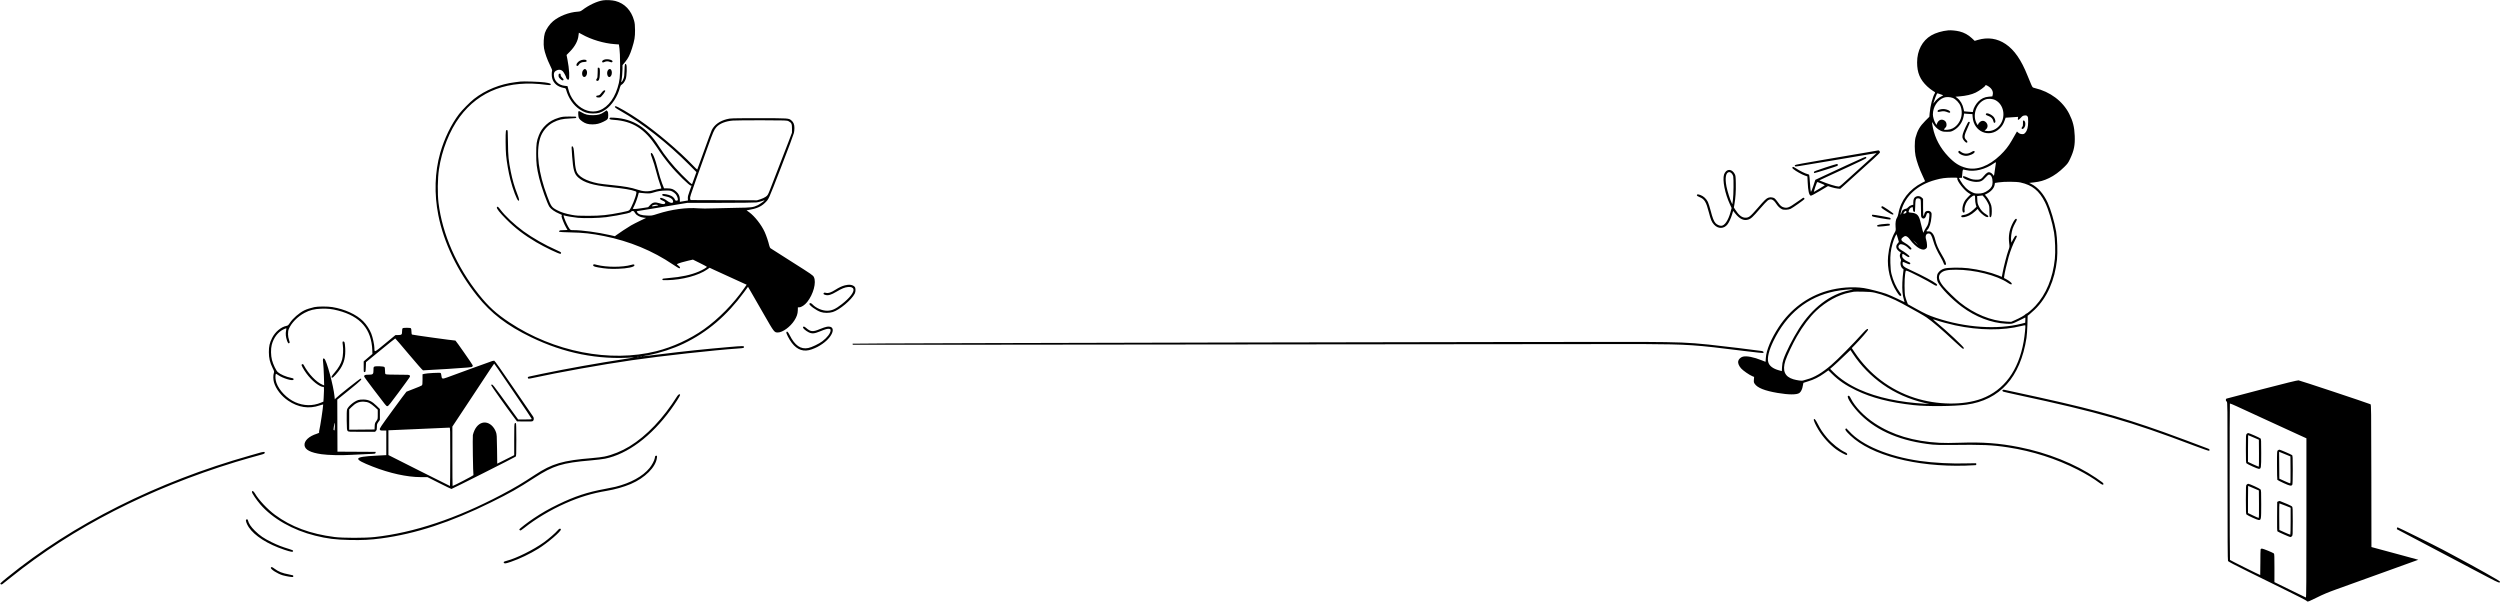 <svg xmlns="http://www.w3.org/2000/svg" width="100%" viewBox="0 0 5863 1411" fill="none" class="hero_illustration is-desktop">
  <path fill-rule="evenodd" clip-rule="evenodd" d="M1414.41 0.759C1400.18 2.942 1381.24 11.785 1365.78 23.458C1361.86 26.419 1360.16 27.022 1354.78 27.367C1334.58 28.663 1311.52 37.603 1297.06 49.738C1288.95 56.552 1280.75 68.365 1277.84 77.441C1275.14 85.884 1274.16 103.523 1275.85 113.364C1277.64 123.752 1283.35 139.887 1289.83 152.875C1293.68 160.57 1295.36 164.985 1294.8 165.875C1294.33 166.616 1293.94 170.598 1293.93 174.723C1293.91 187.726 1300.34 197.872 1311.91 203.096C1314.94 204.461 1319.49 205.878 1322.03 206.245C1326.42 206.877 1326.71 207.122 1327.82 211.067C1333.14 229.988 1344.73 246.791 1358.98 256.264C1370.17 263.704 1377.59 266.076 1389.91 266.155C1402.98 266.24 1409.47 264.305 1419.91 257.22C1434.92 247.032 1448.52 226.193 1453.9 205.16C1454.84 201.476 1455.93 199.675 1457.9 198.545C1461.62 196.413 1465.37 191.191 1467.47 185.223C1469.96 178.156 1470.73 154.09 1468.56 151.223C1465.75 147.51 1464.84 150.695 1464.55 165.315C1464.31 176.848 1463.89 180.189 1462.05 184.882C1460.83 187.994 1459.12 191.135 1458.25 191.862C1456.84 193.034 1456.72 192.845 1457.26 190.203C1458.65 183.45 1459.91 169.725 1459.91 161.491V152.707L1466 145.465C1473.14 136.959 1477.43 128.399 1482.24 113.093C1488.16 94.234 1489.38 86.871 1489.28 70.723C1489.2 59.441 1488.73 54.532 1487.12 48.605C1480.57 24.372 1464.98 7.94 1443.16 2.288C1435.54 0.312 1422.02 -0.407 1414.41 0.759ZM4569 71.182C4554.46 72.567 4539.35 77.058 4529.17 83.025C4508.09 95.382 4496 118.482 4496 146.416C4496 170.525 4502.83 186.709 4519.73 202.65C4523.55 206.254 4529.44 210.883 4532.82 212.936C4538.79 216.56 4538.92 216.736 4537.47 218.952C4532.73 226.192 4526.79 249.1 4525.42 265.453L4524.72 273.858L4515.11 283.478C4502.52 296.082 4496.88 305.762 4492.29 322.668C4489.88 331.563 4489.9 353.976 4492.33 365.547C4495.1 378.724 4501.41 396.571 4508.53 411.374C4512.1 418.793 4514.9 424.939 4514.76 425.031C4514.62 425.124 4511.58 426.69 4508 428.512C4477.53 444.042 4457.36 470.166 4452.07 500.963C4451.42 504.767 4450.04 508.957 4449 510.274C4446.1 513.96 4444.74 522.521 4445.53 532.042C4446.2 540.107 4446.12 540.601 4443.22 545.728C4435.76 558.924 4429.91 580.101 4427.97 600.955C4425.32 629.376 4432.9 660.546 4448.22 684.21C4453.61 692.549 4455.61 694.631 4457.53 693.897C4459.87 693 4459.28 690.837 4455.17 685.253C4446.89 673.978 4439.82 658.313 4435.92 642.546C4434.36 636.279 4433.67 629.535 4433.28 616.877C4432.7 598.065 4434.02 586.591 4438.58 570.86C4441.68 560.172 4447.12 547.973 4448.01 549.72C4448.38 550.449 4449.72 554.738 4450.97 559.252L4453.25 567.457L4450.7 570.496C4447.43 574.374 4446.66 576.894 4447.44 581.057C4448.02 584.19 4452.22 588.893 4456.64 591.366C4457.98 592.116 4458.14 592.675 4457.29 593.699C4455 596.471 4454.82 601.879 4456.9 605.889C4458.4 608.799 4458.65 610.333 4457.94 612.204C4455.56 618.458 4458.15 627.948 4462.92 630.504C4464.53 631.363 4464.56 632.052 4463.35 639.241C4462.63 643.534 4461.75 654.021 4461.39 662.546C4460.69 679.547 4461.84 692.644 4464.91 702.508C4465.95 705.829 4466.67 708.546 4466.52 708.546C4466.38 708.546 4458.88 704.965 4449.88 700.587C4440.87 696.21 4429.09 691.036 4423.7 689.088C4412.48 685.031 4382.03 677.213 4371.14 675.59C4344.76 671.66 4313.49 674.024 4285.41 682.072C4238.85 695.411 4198.96 725.151 4171.58 766.925C4153.57 794.394 4142.27 821.36 4141.25 839.296C4140.96 844.383 4140.65 848.546 4140.56 848.546C4140.47 848.546 4136.48 846.971 4131.71 845.045C4112.59 837.336 4095.92 834.112 4087.3 836.454C4082.04 837.884 4077.28 842.555 4076.42 847.128C4075.54 851.817 4077.93 857.806 4083.09 863.811C4087.44 868.874 4102.28 879.221 4109.44 882.183L4113.74 883.961L4113.23 890.243C4112.79 895.694 4113.04 896.996 4115.11 900.084C4121.47 909.572 4138.52 916.396 4168.59 921.491C4195.2 925.999 4213.68 926.044 4219.9 921.617C4223.73 918.89 4226.93 912.131 4228.01 904.479C4228.49 901.1 4229.1 898.117 4229.36 897.851C4229.63 897.585 4234.49 896.021 4240.17 894.375C4253.38 890.548 4265.96 884.312 4278.22 875.507L4287.93 868.529L4296.63 877.093C4312.51 892.716 4328.76 903.756 4353.18 915.491C4389.93 933.159 4431.94 943.934 4488 950.071C4519.65 953.537 4582.52 952.995 4611.69 949.006C4690.06 938.287 4738.16 884.851 4752.53 792.546C4753.42 786.771 4754.41 772.698 4754.71 761.274L4755.27 740.501L4759.38 737.313C4761.65 735.56 4767.26 730.507 4771.86 726.085C4800.6 698.463 4819.11 656.857 4824.09 608.7C4825.8 592.082 4824.77 558.226 4822.08 543.046C4818.08 520.435 4809.38 490.905 4802.06 475.059C4792.63 454.645 4779.04 439.171 4763.7 431.394L4758.9 428.959L4769.7 427.758C4783.95 426.174 4793.34 423.508 4805.57 417.575C4817.85 411.615 4829.53 403.093 4841.18 391.583C4849 383.857 4850.51 381.749 4854.85 372.473C4864.09 352.745 4866.53 340.573 4865.66 318.547C4864.84 297.897 4861.38 284.111 4852.73 267.047C4837.64 237.277 4807.99 215.019 4772.15 206.562C4766.85 205.311 4766.78 205.242 4763.8 198.673C4762.15 195.028 4758.11 185.296 4754.81 177.046C4740.17 140.374 4724.1 117.197 4703.73 103.364C4684.1 90.029 4661.73 86.714 4638.32 93.665L4631.04 95.826L4624.26 89.436C4616.12 81.759 4606.32 76.406 4595.5 73.731C4587.4 71.727 4575.39 70.573 4569 71.182ZM1364.7 80.529C1386.38 92.81 1416.11 101.707 1441.51 103.517L1451.41 104.223L1452.77 113.723C1453.62 119.643 1454.18 133.587 1454.26 150.723C1454.41 180.584 1453.44 189.48 1448.2 206.223C1438.62 236.901 1419.92 257.16 1397.69 260.969C1380.01 263.997 1359.64 254.62 1346.61 237.461C1338.96 227.374 1335.56 220.107 1331.97 206.102L1330.91 201.98L1324.66 201.307C1309.05 199.623 1298.91 189.155 1298.91 174.719C1298.91 169.324 1301.33 166.375 1307.49 164.257C1311.97 162.719 1316.1 163.629 1319.71 166.949C1322.06 169.117 1327.91 180.047 1327.91 182.284C1327.91 182.868 1328.85 184.354 1330 185.585C1331.65 187.357 1332.38 187.58 1333.5 186.651C1336.38 184.265 1335.05 161.181 1330.79 139.59L1328.7 128.957L1336.56 120.982C1348.49 108.87 1355.7 95.263 1356.69 82.99C1356.96 79.543 1357.37 76.723 1357.58 76.723C1357.8 76.723 1361 78.436 1364.7 80.529ZM1416.15 140.22C1412.51 141.8 1411.06 144.273 1412.77 145.98C1413.6 146.811 1414.82 146.663 1417.44 145.413C1421.82 143.323 1425.89 143.267 1430.59 145.23C1433.2 146.324 1434.55 146.441 1435.49 145.657C1440.79 141.265 1424.36 136.65 1416.15 140.22ZM1364.41 140.652C1357.94 142.214 1351.91 147.831 1351.91 152.3C1351.91 155.862 1355.46 155.501 1357.41 151.74C1359.44 147.81 1364.23 145.445 1370.41 145.322C1374.71 145.237 1375.46 144.923 1375.72 143.108C1376.14 140.126 1371.12 139.034 1364.41 140.652ZM1401.86 158.973C1401.84 159.11 1401.72 164.463 1401.61 170.869C1401.45 180.664 1401.12 182.842 1399.54 184.581C1397.33 187.024 1398.02 189.723 1400.86 189.723C1404.65 189.723 1406.35 185.23 1406.76 174.063C1407.21 161.81 1406.64 158.723 1403.9 158.723C1402.81 158.723 1401.89 158.836 1401.86 158.973ZM1367.97 164.161C1363.5 168.922 1364.6 179.811 1369.63 180.534C1375.85 181.43 1379.42 168.367 1374.34 163.293C1372.16 161.116 1370.64 161.324 1367.97 164.161ZM1425.99 164.358C1422.02 169.407 1424.03 180.723 1428.9 180.723C1432.05 180.723 1434.91 176.008 1434.91 170.811C1434.91 162.534 1430.14 159.081 1425.99 164.358ZM1310.58 173.39C1310.21 173.756 1309.91 175.609 1309.91 177.507C1309.91 180.183 1310.79 181.831 1313.8 184.841C1317.9 188.943 1320.59 189.745 1321.58 187.163C1321.96 186.159 1320.88 184.419 1318.54 182.278C1315.86 179.819 1314.91 178.142 1314.91 175.838C1314.91 173.484 1314.47 172.723 1313.08 172.723C1312.07 172.723 1310.95 173.023 1310.58 173.39ZM1220.41 191.297C1218.76 191.522 1213.36 192.194 1208.41 192.79C1172.85 197.071 1138.4 211.069 1111.45 232.186C1102.34 239.329 1083.61 258.244 1076.77 267.223C1058.16 291.64 1042.13 324.669 1032.42 358.641C1019.57 403.546 1018.02 454.893 1028 504.854C1040.9 569.415 1073.03 636.186 1119.02 694C1151.46 734.789 1188.87 763.436 1245.41 790.798C1323.5 828.586 1402.49 844.204 1485.41 838.253C1489.26 837.977 1482.29 839.313 1469.91 841.221C1397.06 852.46 1333.71 863.764 1270.41 876.821C1235.98 883.923 1237.91 883.395 1237.91 885.707C1237.91 888.462 1239.57 888.588 1248.91 886.544C1310.35 873.102 1410.51 855.16 1481.91 844.802C1551.66 834.686 1674.35 821.143 1731.91 817.206C1743.69 816.4 1744.91 816.067 1744.91 813.656C1744.91 811.121 1741.75 811.13 1711.11 813.749C1653.06 818.711 1603.2 823.941 1548.41 830.814C1518.22 834.601 1503.28 836.232 1508.91 835.127C1510.29 834.857 1516.14 833.741 1521.91 832.647C1548.3 827.648 1578.98 817.536 1603.59 805.725C1658.76 779.258 1704.81 740.026 1744.83 685.415L1754.21 672.607L1761.39 684.915C1765.33 691.684 1778.78 715.066 1791.27 736.873C1815.87 779.826 1815.79 779.723 1824.3 779.723C1835.25 779.723 1853.12 766.751 1862.8 751.783C1868.45 743.031 1870.81 736.166 1871.02 727.786L1871.2 720.723L1874.3 720.714C1879.27 720.699 1887.35 715.368 1892.88 708.462C1907.48 690.216 1915.01 662.212 1908.66 649.714C1906.55 645.543 1903.56 643.475 1857.91 614.6C1831.24 597.725 1808.45 583.215 1807.27 582.356C1805.95 581.391 1804.68 578.768 1803.95 575.508C1802.01 566.872 1797.16 552.513 1793.34 544.096C1785.65 527.174 1769.92 507.1 1756.98 497.697L1750.82 493.223L1755.62 492.436C1773.75 489.46 1784.92 484.619 1793.8 475.888C1803.15 466.703 1801.5 470.316 1830.61 395.223C1849.65 346.092 1860.33 317.612 1861.88 311.86C1862.52 309.46 1863.07 304.241 1863.08 300.261C1863.11 292.001 1860.98 286.637 1855.98 282.435C1849.74 277.178 1850.39 277.223 1779.41 277.228C1714.22 277.233 1713.31 277.261 1704.54 279.489C1687.76 283.754 1675.59 292.527 1669.34 304.879C1667.98 307.561 1659.84 329.436 1651.25 353.489C1642.67 377.543 1635.45 397.439 1635.21 397.702C1634.98 397.966 1630.43 393.604 1625.1 388.009C1592.94 354.238 1539.96 309.381 1499.41 281.588C1476.64 265.979 1445.88 248.139 1443.39 249.095C1439.92 250.427 1442.58 252.953 1454.66 259.782C1506.19 288.904 1565.27 335.236 1616.32 386.555L1633.22 403.547L1628.44 416.885C1625.81 424.221 1623.44 430.775 1623.19 431.449C1622.6 432.996 1616.56 427.577 1598.62 409.386C1577.02 387.485 1559.55 365.789 1544.96 342.723C1517.4 299.156 1485.91 279.027 1440.69 276.063C1432.98 275.557 1430.54 275.707 1429.91 276.726C1428.13 279.61 1430.08 280.448 1440.17 281.144C1483.61 284.135 1512.05 302.125 1539.61 344.037C1551.57 362.24 1558.4 371.585 1570.61 386.464C1587.27 406.766 1617.57 436.453 1620.49 435.332C1621.27 435.031 1621.91 434.968 1621.91 435.191C1621.91 435.414 1619.87 441.137 1617.36 447.91C1613.77 457.618 1612.87 461.274 1613.11 465.193L1613.41 470.163L1603.91 471.733L1594.41 473.303L1594.36 467.263C1594.3 459.921 1591.81 454.673 1585.87 449.305C1579.47 443.52 1574.73 441.771 1565.37 441.745L1557.33 441.723L1552.64 429.785C1550.07 423.219 1545.98 409.831 1543.56 400.035C1536.17 370.164 1528.89 353.42 1526.26 360.262C1525.94 361.109 1527.59 366.613 1529.93 372.494C1532.27 378.375 1536.34 391.745 1538.97 402.205C1541.6 412.665 1545.54 425.867 1547.73 431.543C1550.33 438.287 1551.31 441.983 1550.56 442.21C1549.93 442.4 1547.39 442.831 1544.91 443.166C1542.44 443.501 1536.4 444.946 1531.48 446.376C1519.54 449.855 1508.71 449.366 1494.91 444.725C1480.45 439.859 1464.97 437.076 1436.41 434.207C1422.11 432.77 1407.04 430.924 1402.91 430.104C1373.98 424.353 1355.22 413.594 1351.52 400.632C1349.23 392.59 1348.12 384.11 1346.9 365.235C1345.79 348.19 1344.66 343.223 1341.9 343.223C1340.12 343.223 1340.12 344.24 1341.79 366.723C1344.15 398.504 1346.83 407.865 1355.89 416.014C1369.45 428.205 1390.79 434.699 1430.43 438.698C1462.91 441.974 1480.5 444.891 1490.11 448.593C1492.54 449.531 1492.75 449.997 1492.24 453.427C1490.88 462.645 1480.92 487.05 1476.32 492.459C1474.76 494.287 1471.22 495.332 1456.91 498.188C1425.42 504.475 1409.72 506.097 1379.91 506.142C1356.5 506.178 1351.96 505.917 1340.92 503.895C1326.43 501.243 1316.08 497.972 1306.88 493.135C1293.65 486.182 1292.57 484.674 1283.28 459.971C1262.81 405.553 1256.8 357.192 1266.47 324.723C1271.24 308.708 1283.03 294.389 1297.63 286.883C1309.59 280.73 1318.64 278.627 1336.41 277.865C1350.53 277.261 1351.41 277.106 1351.41 275.223C1351.41 273.302 1350.78 273.227 1335.41 273.326C1321.07 273.417 1318.48 273.709 1310.45 276.133C1298.18 279.836 1289.13 284.821 1280.98 292.371C1272.76 299.979 1267.55 307.531 1263.72 317.386C1258.44 330.996 1257.54 337.259 1257.51 360.723C1257.48 383.571 1258.67 393.328 1264.41 417.409C1269.2 437.472 1283.34 477.172 1288.49 484.997C1291.96 490.266 1301.49 496.993 1311.01 500.883C1315.44 502.694 1318.58 504.336 1317.99 504.532C1317.4 504.729 1316.91 505.865 1316.91 507.056C1316.91 510.311 1323.46 526.581 1327.42 533.17C1329.34 536.357 1330.91 539.136 1330.91 539.344C1330.91 539.553 1326.92 539.723 1322.04 539.723C1315.26 539.723 1312.86 540.087 1311.88 541.265C1311.12 542.179 1310.97 543.154 1311.51 543.656C1312.01 544.122 1324.11 544.738 1338.41 545.024C1368.34 545.622 1386.93 547.673 1416.91 553.688C1476.42 565.624 1530.73 588.069 1578.31 620.391C1585.95 625.581 1592.81 629.594 1593.56 629.307C1596.01 628.365 1594.98 625.945 1590.83 622.891C1587.18 620.207 1586.94 619.784 1588.58 618.938C1592.14 617.101 1603.54 613.701 1614.24 611.284L1625.06 608.839L1641.24 616.845C1650.14 621.248 1657.55 625.214 1657.7 625.657C1658.17 626.96 1648.54 632.68 1638.81 636.875C1620.72 644.674 1597.17 649.765 1568.78 652.012C1554.49 653.142 1553.41 653.368 1553.41 655.225C1553.41 657.117 1554.02 657.213 1564.89 657.029C1599.86 656.437 1638.69 645.972 1658.77 631.726L1664.13 627.922L1674.77 632.914C1686.5 638.413 1736.02 661.04 1745.24 665.108L1751.06 667.678L1744.98 676.463C1720.22 712.258 1685.14 747.942 1650.86 772.206C1618.35 795.225 1577.67 813.975 1539.41 823.586C1430.61 850.916 1299.09 825.201 1194.82 756.208C1164.27 735.996 1145.54 718.925 1123.14 690.888C1071.01 625.62 1037.32 549.106 1028.42 475.723C1025.81 454.173 1026.27 418.663 1029.44 397.108C1036.04 352.227 1054.21 306.396 1078.21 274.067C1124 212.401 1193.06 186.826 1281.17 198.907C1287.98 199.841 1290.2 199.841 1291.13 198.908C1293.49 196.552 1289.59 194.941 1277.41 193.233C1266.15 191.654 1227.44 190.339 1220.41 191.297ZM4663.12 202.41C4671.33 207.616 4675.07 214.851 4673.34 222.186L4672.43 226.046L4664.3 226.723C4654.02 227.58 4646.52 231.073 4639.33 238.358C4633.87 243.894 4628.52 253.268 4627.4 259.256L4626.74 262.744L4616.62 262.034C4611.05 261.643 4606.39 261.227 4606.26 261.109C4606.12 260.991 4605.57 258.528 4605.02 255.637C4603.05 245.258 4597.44 235.5 4590.31 230.058L4586.07 226.816L4594.78 226.116C4610.79 224.829 4623.74 221.805 4633.5 217.067C4642 212.94 4656 202.65 4656 200.524C4656 198.808 4658.48 199.464 4663.12 202.41ZM1410.63 217.66C1406.61 222.827 1405.52 223.637 1402.21 223.91C1399.19 224.159 1398.41 224.629 1398.41 226.223C1398.41 227.766 1399.19 228.297 1401.8 228.547C1403.67 228.725 1406.21 228.615 1407.45 228.302C1410.08 227.642 1420.38 214.278 1419.43 212.749C1417.97 210.389 1414.97 212.062 1410.63 217.66ZM4551.25 221.244C4554.41 222.235 4557 223.277 4557 223.56C4557 223.843 4554.77 225.135 4552.04 226.431C4546.81 228.914 4541.2 233.707 4536.7 239.546L4534 243.046L4535.54 237.772C4536.4 234.871 4538.01 230.371 4539.14 227.772C4540.27 225.173 4541.6 221.997 4542.1 220.715C4542.61 219.424 4543.57 218.62 4544.26 218.913C4544.94 219.204 4548.09 220.253 4551.25 221.244ZM4579.4 229.594C4586.45 232.232 4594.94 241.109 4597.85 248.875C4603.6 264.248 4600.44 281.25 4589.6 293.247C4583.64 299.846 4576.14 303.605 4567.57 304.293C4558.29 305.039 4557.35 304.399 4561.55 300.197C4564.45 297.294 4565 296.039 4565 292.282C4565 287.112 4562.64 283.467 4558.05 281.568C4551.82 278.988 4545.75 282.156 4542.77 289.535L4541.36 293.023L4538.73 288.535C4535.73 283.412 4533 273.853 4533 268.473C4533 250.804 4543.79 234.321 4558.88 228.927C4564.36 226.97 4573.15 227.257 4579.4 229.594ZM4679.5 234.803C4698.93 244.787 4704.52 272.4 4691.07 291.943C4683.61 302.787 4670.48 308.896 4658.5 307.099L4653.99 306.423L4656.99 303.902C4662.63 299.156 4662.64 291.401 4657 286.297C4652.48 282.195 4646.9 282.443 4642.4 286.947C4640.53 288.817 4639 291.094 4639 292.006C4639 294.888 4636.88 292.524 4634.36 286.836C4625.73 267.306 4635.95 241.249 4655.26 233.604C4662.5 230.736 4672.55 231.234 4679.5 234.803ZM1417.49 262.221C1409.12 268.168 1402.86 270.034 1390.91 270.135C1378.73 270.237 1372.51 268.671 1363.49 263.233C1356.35 258.924 1355.7 259.43 1356.15 268.941C1356.54 276.898 1358.11 279.477 1365.95 284.994C1372.89 289.87 1379.35 291.726 1389.35 291.711C1398.99 291.697 1405.98 289.98 1415.47 285.289C1425.51 280.33 1426.41 279.083 1426.41 270.149C1426.41 264.097 1426.05 262.424 1424.4 260.764L1422.38 258.743L1417.49 262.221ZM4549 256.877C4545.54 257.778 4544.43 258.564 4544.18 260.297C4543.81 262.91 4544.43 262.996 4552.3 261.416C4558.04 260.262 4561.45 260.729 4568.74 263.669C4571.24 264.679 4572.24 264.705 4573.16 263.785C4575.02 261.929 4571.51 258.776 4565.65 257.037C4559.8 255.297 4555.25 255.254 4549 256.877ZM4657.38 266.992C4656.57 269.122 4657.36 269.798 4663.26 271.968C4669.58 274.294 4673.68 278.534 4674.73 283.82C4675.37 287.075 4676.02 288.047 4677.53 288.047C4680.74 288.047 4680.08 280.537 4676.4 275.311C4671.84 268.821 4658.86 263.144 4657.38 266.992ZM4622.61 267.54L4625.71 267.547L4626.27 274.797C4628.87 308.834 4664.98 324.422 4689.05 301.901C4694.96 296.372 4698.56 290.65 4701.5 282.102L4703.58 276.047L4718.29 275.047L4733 274.047L4732.41 277.182C4731.42 282.448 4733.74 282.22 4738.83 276.553C4742.86 272.06 4744.12 271.278 4748 270.845C4751.76 270.426 4752.84 270.71 4754.5 272.555C4756.24 274.481 4756.5 276.141 4756.46 285.407C4756.41 298.019 4754.38 305.904 4749.87 311.043C4747.33 313.941 4746.11 314.547 4742.83 314.547C4738.55 314.547 4735.73 313.414 4732.34 310.336L4730.19 308.375L4726.23 315.211C4724.05 318.971 4720.11 325.823 4717.47 330.439C4710.15 343.217 4702.38 353.039 4690.88 364.047C4664.25 389.541 4636.13 400.02 4611.23 393.724C4595.08 389.641 4583.8 382.479 4569 366.906C4550.33 347.262 4538.04 324.297 4533.02 299.624C4530.25 286.056 4530.4 283.705 4533.61 289.889C4537.08 296.546 4544 303.189 4550.8 306.377C4555.72 308.683 4557.79 309.047 4566 309.047C4574.89 309.047 4575.9 308.832 4581.72 305.672C4593.72 299.168 4602.71 286.466 4605.15 272.566L4606.26 266.282L4612.88 266.907C4616.52 267.251 4620.9 267.536 4622.61 267.54ZM1849.36 284.292C1856.23 287.898 1857.42 290.46 1857.37 301.55L1857.32 311.223L1848.2 335.223C1839.65 357.73 1817.66 414.605 1805.94 444.531C1801.09 456.911 1800.4 458.079 1796.07 461.281C1793.51 463.175 1787.81 465.859 1783.41 467.246L1775.41 469.768L1697.41 469.495L1619.41 469.223L1618.56 465.723C1617.81 462.635 1619.42 457.46 1632.21 421.723C1640.18 399.448 1652.41 365.248 1659.4 345.723C1672.19 309.971 1674.59 304.444 1680.01 298.27C1687.48 289.762 1701.72 284.078 1718.91 282.737C1724.69 282.287 1755.51 281.988 1787.41 282.071C1843.97 282.219 1845.51 282.275 1849.36 284.292ZM4744.29 288.871C4744.45 293.824 4744.09 295.775 4742.75 297.264C4740.41 299.857 4740.5 302.547 4742.93 302.547C4745.44 302.547 4748.78 298.239 4749.58 293.974C4750.55 288.784 4748.88 283.111 4746.26 282.733C4744.19 282.435 4744.09 282.761 4744.29 288.871ZM4609.8 297.817C4603.29 311.793 4601.49 317.997 4602.44 323.09C4603.23 327.266 4609.37 334.547 4612.12 334.547C4614.81 334.547 4614.49 331.359 4611.53 328.574C4605.46 322.874 4605.98 318.076 4614.66 299.387C4617.67 292.894 4619.86 287.123 4619.51 286.564C4619.17 286.005 4618.12 285.556 4617.19 285.567C4616.01 285.581 4613.77 289.295 4609.8 297.817ZM1186.39 307.843C1185.31 312.755 1185.63 350.707 1186.85 363.723C1188.46 380.757 1192.57 404.26 1196.91 421.223C1202.84 444.403 1212.4 469.541 1215.66 470.516C1218.59 471.391 1217.83 466.878 1212.98 454.599C1206.56 438.357 1201.68 421.562 1197.91 402.723C1192.59 376.149 1191.64 366.39 1191.3 334.723C1191 306.402 1190.91 305.211 1189.04 304.916C1187.56 304.681 1186.93 305.379 1186.39 307.843ZM4377 357.601C4361.88 360.238 4318.06 367.701 4279.64 374.187C4230.54 382.473 4209.62 386.38 4209.25 387.33C4208.97 388.073 4209.25 389.198 4209.88 389.829C4211.17 391.112 4206.5 391.834 4305.5 375.047C4340.15 369.172 4375.81 363.126 4384.75 361.612C4393.69 360.098 4401 358.957 4401 359.075C4401 359.194 4384.04 374.536 4363.3 393.169C4342.56 411.802 4323.1 429.397 4320.05 432.268C4316.69 435.428 4313.58 437.501 4312.17 437.518C4306.86 437.584 4284.82 430.779 4271.1 424.842L4266.69 422.938L4284.6 414.58C4294.44 409.983 4318.92 398.661 4339 389.42C4359.08 380.179 4375.94 371.939 4376.48 371.11C4377.14 370.092 4377.08 369.222 4376.29 368.433C4375.05 367.196 4373.5 367.847 4330 387.853C4309.87 397.113 4305.77 399.02 4273.41 414.189L4257.32 421.732L4252.53 436.212C4249.58 445.131 4247.39 450.334 4246.81 449.762C4246.3 449.251 4245.39 440.331 4244.78 429.94C4244.17 419.549 4243.28 410.532 4242.8 409.902C4242.32 409.272 4240.45 408.478 4238.63 408.138C4234.22 407.31 4221.13 400.831 4212.5 395.202C4206.24 391.119 4205.34 390.798 4204 392.163C4202.66 393.524 4202.91 394.035 4206.26 396.868C4211.58 401.376 4225.77 409.314 4232.77 411.704L4238.7 413.73L4239.36 427.495C4240.33 447.884 4242.49 457.372 4246.52 458.918C4247.53 459.305 4255.28 455.282 4267.56 447.996L4287 436.461L4295.25 439.065C4299.78 440.496 4306.24 441.925 4309.62 442.24L4315.75 442.813L4330.11 429.93C4395.57 371.21 4408.53 359.249 4408.85 357.307C4409.15 355.406 4406.62 352.314 4405.06 352.677C4404.75 352.748 4392.12 354.964 4377 357.601ZM4593.04 355.005C4590.16 358.464 4601.91 365.488 4610.62 365.525C4619.05 365.561 4631 359.952 4631 355.965C4631 353.21 4628.32 353.433 4623.2 356.614C4614.81 361.828 4605.88 361.57 4598.41 355.895C4594.77 353.132 4594.61 353.107 4593.04 355.005ZM4680.68 382.797C4680.38 384.034 4679.35 391.235 4678.38 398.797C4677.42 406.36 4676.37 412.53 4676.06 412.508C4675.75 412.487 4674.6 411.042 4673.5 409.297C4672.38 407.521 4669.9 405.516 4667.85 404.74C4664.65 403.522 4663.79 403.555 4660.72 405.011C4658.8 405.921 4655.13 409.373 4652.56 412.682C4646.53 420.449 4643.14 421.912 4632.51 421.345C4625.97 420.996 4622.94 420.222 4616 417.127C4606.06 412.694 4603.5 412.245 4603.5 414.935C4603.5 419.258 4623.19 426.645 4634.73 426.653C4644.64 426.66 4649.11 424.503 4656.4 416.2C4660.48 411.557 4662.95 409.547 4664.58 409.547C4669.54 409.547 4673 416.759 4673 427.097C4673 435.379 4670.16 440.7 4662.86 446.072C4654.95 451.894 4648.38 454.041 4638.77 453.947C4631.97 453.881 4630.17 453.437 4623.77 450.239C4613.51 445.111 4604.99 436.526 4597.6 423.879C4595.62 420.486 4594 417.561 4594 417.379C4594 417.196 4595.64 417.047 4597.65 417.047H4601.3L4601.58 411.547C4602.03 402.678 4603.04 397.544 4604.31 397.583C4604.97 397.602 4608.2 398.27 4611.5 399.067C4630.39 403.628 4656.11 397.274 4676 383.134C4680.38 380.02 4681.36 379.949 4680.68 382.797ZM4279.75 393.207C4258.19 400.286 4254 401.968 4254 403.545C4254 404.581 4254.38 405.666 4254.85 405.956C4255.59 406.409 4306.95 390.317 4309.19 388.931C4309.63 388.655 4310 387.556 4310 386.488C4310 385.111 4309.35 384.577 4307.75 384.65C4306.51 384.707 4293.91 388.557 4279.75 393.207ZM4047.75 401.869C4045.92 403.695 4043.88 407.01 4043.21 409.235C4039.14 422.815 4045.26 453.747 4057.06 479.288L4061.02 487.878L4058.42 497.434C4053.09 516.996 4044.52 529.546 4036.48 529.546C4032.36 529.546 4026.44 526.771 4023.36 523.393C4019.37 519.017 4016.19 511.019 4012.09 495.01C4009.83 486.23 4006.79 476.591 4005.32 473.59C4001.73 466.259 3995.27 460.165 3988.32 457.564C3981.95 455.182 3979.5 455.265 3979.5 457.862C3979.5 459.106 3981.3 460.379 3985.4 462.048C3997.32 466.894 4001.12 472.988 4007.5 497.562C4012.29 515.984 4014.22 520.57 4019.79 526.747C4029.27 537.253 4043.1 536.966 4051.4 526.09C4055.09 521.25 4059.52 511.552 4062.29 502.251L4064.58 494.526L4069.54 500.749C4079.66 513.44 4089.41 518.099 4099.55 515.088C4106.36 513.064 4110.39 509.379 4127.49 489.522C4135.54 480.181 4143.77 471.415 4145.79 470.043C4153.01 465.137 4158.66 467.276 4165.36 477.445C4169.74 484.087 4173.5 487.718 4179 490.611C4182.96 492.697 4193.73 492.26 4199.24 489.79C4203.96 487.679 4232.01 467.868 4231.99 466.672C4231.95 465.047 4230.06 463.311 4228.85 463.783C4228.11 464.074 4220.89 469.047 4212.8 474.835C4196.41 486.575 4191.45 488.554 4183.68 486.462C4177.99 484.928 4175.29 482.623 4169.5 474.362C4166.75 470.436 4163.34 466.363 4161.91 465.312C4158.51 462.8 4152.15 462.014 4147.53 463.537C4142.28 465.269 4138.8 468.622 4121.36 488.737C4104.58 508.095 4101.42 510.547 4093.24 510.547C4085.12 510.547 4077.51 504.445 4069.25 491.322L4066.28 486.597L4067.54 479.322C4070.11 464.538 4071.21 448.205 4070.84 430.333C4070.49 413.092 4070.32 411.792 4067.98 407.586C4062.81 398.293 4053.85 395.762 4047.75 401.869ZM4061.07 406.619C4062.65 408.308 4064.29 411.346 4064.72 413.369C4066.01 419.425 4065.58 457.2 4064.1 468.479L4062.73 478.911L4060.81 475.171C4057.53 468.782 4050.96 447.911 4048.93 437.454C4044.89 416.585 4047.53 403.547 4055.79 403.547C4057.19 403.547 4059.4 404.835 4061.07 406.619ZM4590.31 418.797C4589.26 424.517 4606.95 446.915 4617.3 452.982L4621.89 455.672L4615.45 461.986C4611.1 466.251 4608.03 470.4 4605.98 474.772C4601.13 485.141 4600.82 498.547 4605.43 498.547C4607.23 498.547 4607.91 496.546 4607.27 493.184C4606.33 488.271 4609.1 478.625 4613.22 472.455C4617.71 465.726 4626.18 458.547 4629.63 458.547C4631.92 458.547 4632 458.807 4632 466.365C4632 470.666 4632.72 476.619 4633.61 479.595L4635.21 485.005L4628.35 491.526C4620.66 498.829 4612.33 503.365 4605.01 504.232C4600.07 504.817 4598.52 506.144 4599.99 508.525C4601.38 510.778 4610.35 509.17 4618.3 505.245C4622.46 503.189 4628.24 499.146 4631.82 495.792L4638.08 489.933L4640.09 493.196C4642.72 497.452 4651.35 505.176 4656.29 507.697C4663.55 511.397 4665.77 507.363 4658.75 503.243C4650.65 498.486 4645.22 492.775 4641.33 484.892C4638.09 478.34 4637.55 476.236 4637.19 468.6L4636.77 459.831L4643.13 459.102L4649.5 458.373L4653.81 463.21C4656.18 465.87 4659.78 471.422 4661.81 475.547C4665.47 482.985 4665.5 483.154 4665.58 496.047C4665.65 507.34 4665.88 509.089 4667.33 509.37C4668.4 509.577 4669.38 508.678 4670.08 506.87C4671.56 502.998 4671.53 488.034 4670.03 482.547C4668.19 475.834 4663.38 466.649 4658.91 461.332L4654.94 456.618L4659.22 454.462C4669.32 449.373 4676.47 441.295 4677.8 433.461L4678.55 429.047L4687.02 427.729C4700.1 425.695 4728.76 425.816 4738.4 427.946C4766.06 434.055 4782.24 447.082 4795.84 474.203C4803.76 490.011 4812.99 520.702 4817.1 544.953C4819.77 560.69 4820.71 590.811 4819.04 607.105C4814.45 651.82 4798.53 690.349 4773.48 717.309C4765.89 725.476 4754.12 735.546 4752.16 735.546C4751.58 735.546 4750.74 736.147 4750.3 736.883C4749.07 738.94 4736.55 746.023 4725.99 750.628L4716.5 754.773L4705.5 754.227C4669.25 752.425 4630.16 736.379 4596.5 709.492C4586.39 701.417 4564.48 680.075 4557.54 671.546C4546.09 657.482 4544.23 647.384 4551.77 640.325C4558.07 634.439 4566.78 632.546 4587.59 632.546C4630.84 632.546 4682.54 645.598 4708.66 663.117C4715.22 667.516 4718 668.113 4718 665.123C4718 663.356 4711.13 657.934 4704.54 654.501L4699.82 652.046L4700.34 647.485C4701.12 640.685 4706.62 616.688 4710.53 603.024C4714.79 588.15 4720.87 572.366 4726.06 562.719C4730.63 554.217 4730.96 552.27 4727.75 552.726C4726.08 552.964 4724.43 555.092 4721.34 561.014L4717.19 568.983L4716.47 564.194C4715.56 558.12 4717.27 544.68 4720.01 536.418C4721.17 532.914 4723.89 526.949 4726.06 523.164C4730.36 515.649 4730.76 514.05 4728.52 513.192C4726.55 512.435 4723.01 517.194 4718.6 526.555C4712.11 540.301 4709.93 554.542 4711.93 570.092C4713.06 578.957 4713.05 579.13 4709.95 587.546C4706.41 597.176 4699.15 625.261 4696.47 639.654L4694.69 649.263L4686.19 645.839C4668 638.501 4641.08 632.093 4615.5 629.012C4597.99 626.902 4567.39 627.383 4559.49 629.891C4553.29 631.858 4548.56 635.269 4545.14 640.242C4541.56 645.444 4541.44 654.848 4544.88 661.851C4551.4 675.163 4577.04 701.503 4600.5 719.009C4633.03 743.279 4670.13 757.535 4705 759.158C4717.35 759.732 4717.59 759.701 4724.96 756.613C4729.06 754.893 4736.2 751.475 4740.82 749.016C4745.44 746.558 4749.42 744.546 4749.66 744.546C4749.9 744.546 4749.96 747.332 4749.8 750.737L4749.5 756.927L4740.5 759.205C4683.94 773.518 4609.31 768.428 4540.85 745.59C4522.76 739.552 4515.35 736.165 4492.45 723.473L4474.4 713.468L4471.81 706.757C4470.38 703.066 4468.61 697.346 4467.88 694.046C4466.11 686.095 4466.12 654.795 4467.88 643.216C4469.23 634.404 4469.23 634.388 4471.87 635.048C4478.6 636.737 4522.67 659.333 4534.76 667.291C4539.95 670.708 4543 671.017 4543 668.125C4543 665.442 4528.77 656.926 4501.5 643.287C4492.15 638.61 4480.55 633.099 4475.73 631.039C4465.83 626.807 4462 623.212 4462 618.136C4462 616.345 4462.26 614.616 4462.59 614.293C4462.91 613.971 4466.32 615.217 4470.17 617.062C4477.38 620.516 4480 620.647 4480 617.555C4480 616.333 4478.24 615.063 4474.36 613.489C4466.86 610.443 4461 604.874 4461 600.783C4461 594.324 4461.69 594.174 4468.74 599.101C4475.08 603.534 4478 604.169 4478 601.117C4478 599.52 4466.02 590.328 4459.65 587.036C4452.38 583.279 4450.21 578.341 4454.11 574.436C4455.84 572.709 4456.95 572.442 4460.24 572.968C4465.36 573.787 4472.06 577.705 4475.99 582.184C4478.98 585.59 4481.92 586.301 4482.74 583.818C4483.45 581.699 4474.8 573.731 4467.52 569.796C4462.45 567.054 4460.27 565.248 4459.54 563.187C4458.64 560.621 4458.9 560.026 4462.26 556.948C4464.3 555.077 4466.99 553.549 4468.24 553.553C4471.6 553.562 4475.56 556.573 4479.49 562.113C4485.32 570.334 4495.02 579.398 4501.38 582.577C4508.65 586.209 4512.93 586.372 4516.67 583.158C4519.23 580.955 4519.43 580.257 4519.25 574.2C4519.14 570.587 4518.25 565.249 4517.27 562.338C4514.46 554.028 4516.89 547.546 4522.82 547.546C4527.47 547.546 4529.91 551.293 4533.66 564.235C4537.29 576.778 4542.41 588.083 4551.48 603.546C4554.54 608.771 4557.51 614.757 4558.08 616.847C4559.16 620.849 4561.4 622.545 4563.21 620.734C4565.15 618.796 4562.06 611.042 4553.85 597.261C4545.57 583.354 4541.33 573.643 4538.47 562.046C4536.27 553.138 4533.92 548.496 4529.86 545.085C4527.23 542.866 4525.86 542.436 4522.32 542.717C4517.56 543.095 4516.8 541.941 4519.94 539.105C4524.74 534.753 4528.72 522.346 4529.66 508.774C4530.27 499.994 4530.18 499.368 4527.98 497.024C4526.21 495.141 4524.63 494.547 4521.4 494.547C4516.46 494.547 4513.66 497.24 4512.57 503.038C4512.21 504.968 4511.48 506.547 4510.96 506.547C4510.38 506.547 4510 498.553 4510 486.47V466.393L4507.15 463.544C4503.48 459.874 4498.47 458.906 4493.63 460.93C4489.1 462.82 4487 467.225 4487 474.807V480.132L4482.64 481.298C4479.82 482.052 4477.18 483.717 4475.17 486.006C4473.46 487.953 4471.12 489.547 4469.98 489.547C4466.97 489.547 4462.24 492.229 4460.93 494.673C4460.31 495.83 4459.22 498.638 4458.5 500.912C4456.66 506.76 4456.67 502.22 4458.52 495.12C4467.75 459.695 4496.56 433.462 4538.93 421.9C4553.34 417.969 4562.11 416.762 4577.11 416.65C4590.71 416.547 4590.72 416.55 4590.31 418.797ZM4272.2 430.77C4276.44 432.491 4279.7 434.218 4279.46 434.606C4279.22 434.995 4274.18 438.134 4268.26 441.582C4262.34 445.029 4256.51 448.495 4255.29 449.284C4253.24 450.622 4253.36 449.908 4257.16 438.568C4260.49 428.599 4261.51 426.527 4262.86 427.029C4263.76 427.365 4267.97 429.048 4272.2 430.77ZM1576.85 449.189C1579.52 450.545 1583.06 453.292 1584.71 455.295C1587.92 459.188 1590.53 466.666 1589.57 469.188C1588.75 471.319 1584.01 471.158 1583.22 468.973C1581.79 465.013 1578.46 461.529 1573.9 459.218C1568 456.226 1555.34 453.894 1553.74 455.502C1551.51 457.723 1553.79 459.294 1561.02 460.534C1569.78 462.036 1576.16 465.491 1577.89 469.667C1581.19 477.634 1573.28 477.895 1563.41 470.146C1558.9 466.598 1550.62 463.17 1548.99 464.176C1546.66 465.616 1548.14 467.889 1552.66 469.83C1559.24 472.647 1561.11 474.482 1559.85 476.849C1558.54 479.287 1554.79 479.255 1546.75 476.736C1535.62 473.245 1530.89 474.219 1524.22 481.376L1520.02 485.893L1504.71 488.309C1496.3 489.638 1488.21 490.471 1486.73 490.16L1484.05 489.594L1488.02 481.408C1491.59 474.049 1495.74 462.068 1497.39 454.365C1497.93 451.848 1498.33 451.586 1500.71 452.165C1502.2 452.527 1508.2 453.081 1514.05 453.397C1523.7 453.917 1525.47 453.725 1533.05 451.326C1543.23 448.106 1550.52 447.005 1562.7 446.845C1570.73 446.739 1572.64 447.056 1576.85 449.189ZM4503.75 467.358C4504.65 468.496 4505 474.396 4505 488.738C4505 507.214 4505.13 508.682 4507 510.547C4511.08 514.627 4515.3 512.282 4517.56 504.675C4518.86 500.283 4519.44 499.547 4521.57 499.547C4525.07 499.547 4525.49 501.539 4524.21 511.948C4522.74 523.936 4521.65 527.379 4517.37 533.6C4515.4 536.461 4513.09 540.431 4512.23 542.424L4510.67 546.046L4508.76 540.046C4507.71 536.746 4505.74 528.871 4504.4 522.546C4500.66 504.994 4495.93 499.873 4482.46 498.792C4475.39 498.225 4475.04 497.775 4477.35 492.265C4478.86 488.652 4480.46 487.112 4483.75 486.102C4485.76 485.486 4486.01 485.768 4486.1 488.73C4486.26 494.143 4487.42 497.047 4489.43 497.047C4491.1 497.047 4491.29 495.92 4491.54 484.845C4491.88 469.933 4492.53 466.673 4495.34 465.568C4498.11 464.484 4502.15 465.345 4503.75 467.358ZM1792.91 470.101C1792.91 471.083 1781.58 479.065 1777.16 481.199C1766.5 486.338 1761.6 486.967 1729.41 487.324C1712.91 487.506 1688.16 488.085 1674.41 488.609C1658.26 489.225 1645.35 489.216 1637.91 488.583C1610.21 486.224 1574.98 490.968 1542.48 501.433C1528.52 505.929 1528.38 505.95 1516.93 505.505C1504.29 505.014 1497.51 502.805 1494.49 498.194C1492.65 495.391 1492.91 495.183 1499.41 494.293C1502.16 493.917 1528.63 489.585 1558.23 484.666L1612.04 475.723L1689.73 475.703C1734.65 475.692 1770.25 475.273 1774.14 474.711C1777.84 474.176 1783.24 472.874 1786.14 471.818C1791.7 469.792 1792.91 469.485 1792.91 470.101ZM1542.41 480.679C1544.29 481.444 1544.26 481.53 1541.91 482.085C1535.55 483.589 1528.91 484.372 1528.91 483.618C1528.91 480.884 1538.04 478.897 1542.41 480.679ZM1165.25 486.278C1164.22 488.973 1171.81 498.625 1186.91 513.822C1208.02 535.066 1228.99 551.149 1257.66 568.067C1277.45 579.747 1312.04 596.274 1314.61 595.285C1315.33 595.011 1315.91 593.966 1315.91 592.964C1315.91 591.591 1312.9 589.829 1303.66 585.81C1278.79 574.981 1248.93 557.932 1227.61 542.385C1206.52 527 1184.1 505.912 1173.27 491.279C1168.38 484.678 1166.35 483.413 1165.25 486.278ZM4412.33 485.125C4411.55 487.174 4412.39 487.894 4425.71 496.481C4436.42 503.388 4440.5 504.782 4440.5 501.533C4440.5 499.996 4416.49 483.576 4414.22 483.558C4413.51 483.552 4412.67 484.257 4412.33 485.125ZM1486.89 495.973C1487.47 496.661 1488.95 498.798 1490.18 500.723C1493.08 505.263 1501.77 509.647 1509.46 510.44L1515.27 511.04L1501.34 517.69C1493.68 521.348 1484.04 526.293 1479.91 528.678C1472.17 533.156 1449.44 548.145 1444.76 551.861L1442.11 553.965L1430.76 551.374C1401.47 544.688 1365.08 539.765 1344.72 539.733C1338.33 539.723 1337.9 539.571 1335.57 536.473C1332.24 532.037 1326.71 520.752 1323.52 511.858C1321.36 505.84 1321.17 504.605 1322.46 505.104C1326.4 506.614 1344.49 509.752 1355.41 510.82C1370.25 512.268 1404.62 511.466 1421.67 509.272C1435.66 507.473 1457.31 503.601 1470.18 500.597C1476.39 499.147 1479.23 497.994 1479.96 496.637C1481.12 494.469 1485.28 494.071 1486.89 495.973ZM4471 496.949C4471 498.744 4470.2 499.629 4467.85 500.449C4463.93 501.816 4464 501.819 4464 500.236C4464 498.415 4467.77 494.547 4469.54 494.547C4470.42 494.547 4471 495.509 4471 496.949ZM4390.18 505.797C4390.48 507.903 4391.8 508.278 4410.91 511.703C4422.14 513.714 4431.93 515.128 4432.66 514.845C4434.76 514.042 4434.23 511.6 4431.75 510.577C4429.17 509.514 4395.54 503.547 4392.12 503.547C4390.35 503.547 4389.93 504.033 4390.18 505.797ZM4412.79 525.928C4403.69 527.095 4400.62 528.571 4402.79 530.739C4403.72 531.663 4406.98 531.641 4417.24 530.639C4424.53 529.928 4430.84 529.139 4431.25 528.887C4431.66 528.635 4432 527.555 4432 526.487C4432 524.795 4431.32 524.563 4426.75 524.678C4423.86 524.75 4417.58 525.313 4412.79 525.928ZM4493 569.046C4495.99 572.071 4498.21 574.546 4497.93 574.546C4497.66 574.546 4494.99 572.071 4492 569.046C4489.01 566.021 4486.79 563.546 4487.07 563.546C4487.34 563.546 4490.01 566.021 4493 569.046ZM1391.22 621.368C1390.24 623.912 1393.19 625.385 1402.73 627.114C1419.64 630.179 1430.98 630.992 1448.83 630.418C1471.44 629.691 1487.91 626.246 1487.91 622.247C1487.91 619.807 1486.05 619.541 1480.43 621.177C1460.17 627.065 1422.56 627.067 1399.77 621.181C1392.65 619.342 1391.99 619.357 1391.22 621.368ZM1981.41 669.21C1973.98 671.227 1968.12 673.955 1959.15 679.575C1948.58 686.198 1942.43 688.236 1937.3 686.818C1934.26 685.981 1933.16 686.049 1932.07 687.144C1930.13 689.084 1931.33 690.489 1936.02 691.753C1942.52 693.5 1949.2 691.511 1961.55 684.16C1974.19 676.634 1980.91 673.901 1988.84 673.073C1995.64 672.362 2000.54 674.365 2001.51 678.261C2003.27 685.242 1992.59 699.001 1974.41 713.191C1959.3 724.992 1950.92 728.723 1939.55 728.723C1927.96 728.723 1913.49 722.41 1905.48 713.859C1902.25 710.415 1899.21 709.8 1898.21 712.391C1896.98 715.608 1914.15 728.097 1924.69 731.648C1932.86 734.399 1944.42 734.429 1953.18 731.722C1968.78 726.905 1996.86 703.357 2004.46 688.723C2007.02 683.795 2007 675.589 2004.41 672.692C2000.05 667.789 1991.45 666.488 1981.41 669.21ZM4344.85 679.027C4344.59 679.292 4341.03 680.156 4336.94 680.948C4292.3 689.585 4249.89 722.003 4218.69 771.327C4204.38 793.955 4188.29 825.806 4182.4 843.165C4180.51 848.717 4179.58 853.898 4179.23 860.697L4178.74 870.347L4171.78 868.418C4157.82 864.55 4149.28 857.994 4146.94 849.353C4144.17 839.095 4148.34 821.871 4158.89 800.046C4189.93 735.811 4238.97 696.055 4303.19 683.083C4317.5 680.193 4346.51 677.369 4344.85 679.027ZM4396.93 686.454C4415.66 690.632 4439.17 699.998 4461.5 712.173C4491.57 728.567 4512.13 740.289 4518 744.385C4532.61 754.574 4554.11 773.002 4582.81 799.932C4593.42 809.894 4602.87 818.046 4603.79 818.046C4604.72 818.046 4605.61 817.313 4605.79 816.418C4606.26 813.966 4565.24 775.583 4540.27 755.106C4536.29 751.845 4533.18 749.03 4533.36 748.851C4533.54 748.671 4535.67 749.233 4538.09 750.098C4548.43 753.789 4570.47 759.798 4585.41 762.998C4641.58 775.026 4697 775.528 4740.79 764.405C4745.35 763.247 4749.37 762.587 4749.73 762.938C4750.65 763.862 4748.27 787.676 4745.94 800.818C4733.82 869.143 4700.01 915.189 4647.5 934.87C4604.83 950.862 4542.97 950.127 4489.99 932.999C4432.63 914.457 4383.86 877.518 4349.9 826.89L4342.79 816.303L4349.79 809.174C4363.37 795.341 4381 775.095 4381 773.331C4381 769.492 4377.08 771.774 4369.89 779.796C4346.16 806.296 4310.61 842.267 4294.32 856.28C4273.52 874.164 4254.78 885.258 4238 889.62C4233.32 890.835 4228.82 892.161 4228 892.567C4225.98 893.559 4214.05 891.895 4205.83 889.474C4185.58 883.509 4179.58 869.526 4187.09 845.808C4190.57 834.855 4204.37 805.676 4213.96 789.03C4228.23 764.256 4243.88 743.536 4259.41 728.838C4282.4 707.077 4311.78 691.016 4337.5 686.143C4341.9 685.31 4346.4 684.411 4347.5 684.145C4348.6 683.88 4358.05 683.817 4368.5 684.006C4383.19 684.272 4389.64 684.828 4396.93 686.454ZM737.02 720.269C728.926 722.025 718.586 725.412 713.415 728.002C701.309 734.064 686.816 746.689 679.798 757.285C676.31 762.552 675.073 763.657 672.032 764.218C659.244 766.578 645.058 778.514 638.05 792.809C632.212 804.719 630.55 812.007 630.544 825.723C630.538 839.7 632.988 850.174 639.202 862.742C643.121 870.666 643.332 871.505 642.221 874.742C640.505 879.747 640.654 890.48 642.527 896.791C647.186 912.497 659.89 928.852 675.82 939.653C699.343 955.602 724.592 959.447 749.475 950.87C754.117 949.27 757.915 948.271 757.915 948.649C757.915 954.637 750.946 1000.98 748.859 1008.87C748.329 1010.87 748.14 1013.15 748.438 1013.92C748.827 1014.94 747.345 1015.85 743.198 1017.15C724.475 1023.03 712.992 1033.85 714.192 1044.49C715.362 1054.86 728.228 1061.54 754.141 1065.23C770.043 1067.48 800.649 1068.14 823.915 1066.71C835.19 1066.02 852.515 1065.18 862.415 1064.84C880.082 1064.23 880.421 1064.18 880.733 1061.98L881.051 1059.74L836.233 1059.48L791.415 1059.22L791.201 998.223L790.988 937.223L819.461 914.223C846.65 892.26 850.137 888.775 845.76 887.932C844.253 887.641 792.273 928.801 787.286 934.234L785.157 936.554L784.471 929.388C782.101 904.618 765.838 844.6 760.602 841.297C757.337 839.238 756.645 841.803 757.887 851.362C758.52 856.236 759.301 870.044 759.624 882.048L760.21 903.873L756.312 902.258C741.95 896.305 723.782 877.396 712.712 856.88C710.885 853.495 710.252 853.211 707.915 854.726C706.634 855.556 706.913 856.614 709.82 861.961C719.97 880.631 736.519 898.086 750.935 905.327C753.766 906.749 756.945 907.687 757.999 907.411C759.784 906.945 759.908 907.503 759.809 915.567C759.751 920.328 759.413 928.203 759.059 933.067L758.415 941.911L752.626 944.348C733.361 952.456 712.341 952.078 692.411 943.263C673.001 934.679 654.641 915.83 648.364 898.042C646.042 891.463 645.245 882.824 646.52 878.068C647.078 875.99 647.296 876.052 652.645 879.799C662.826 886.931 685.88 893.968 688.014 890.596C689.511 888.229 688.435 887.309 682.84 886.176C670.802 883.736 657.723 878.127 651.658 872.803C647.521 869.17 640.706 855.088 637.827 844.223C635.112 833.978 634.875 818.047 637.298 808.755C641.621 792.181 651.484 779.014 664.302 772.704C667.961 770.903 671.18 769.655 671.455 769.93C671.731 770.206 671.442 772.831 670.813 775.764C669.417 782.274 670.164 790.193 672.948 798.391C675.098 804.719 676.954 806.586 678.84 804.314C679.618 803.376 679.328 801.411 677.779 797.123C674.985 789.392 674.722 777.915 677.199 771.868C683.02 757.658 697.507 742.701 714.091 733.78C726.039 727.354 737.101 724.574 753.091 723.979C768.272 723.415 778.296 724.502 792.915 728.296C845.471 741.935 871.285 771.982 873.106 821.639L873.415 830.055L866.915 835.523C863.34 838.53 858.728 842.472 856.665 844.283L852.915 847.577V860.219C852.915 872.758 852.933 872.859 855.165 872.543C857.315 872.237 857.437 871.711 857.915 860.754L858.415 849.285L892.283 821.504C910.911 806.224 926.504 793.723 926.935 793.723C927.365 793.723 941.765 810.486 958.934 830.973C976.103 851.46 990.98 868.364 991.993 868.537C993.006 868.71 1019.17 867.215 1050.12 865.215C1098.86 862.066 1106.59 861.352 1107.71 859.9C1108.43 858.978 1108.83 857.534 1108.61 856.693C1108.09 854.689 1068.98 798.726 1068.1 798.714C1062.69 798.644 967.257 785.422 966.276 784.608C965.397 783.878 964.915 781.292 964.915 777.301C964.915 773.829 964.389 770.597 963.715 769.923C962.968 769.176 959.271 768.723 953.915 768.723C948.559 768.723 944.862 769.176 944.115 769.923C943.437 770.601 942.915 773.849 942.915 777.388C942.915 784.87 941.965 785.694 933.231 785.781L927.415 785.84L903.415 805.643C876.866 827.549 878.222 827.002 878.015 815.88C877.871 808.169 874.287 791.622 870.804 782.592C866.942 772.577 859.323 760.946 851.501 753.123C835.81 737.432 808.432 724.928 779.415 720.198C768.231 718.375 745.576 718.413 737.02 720.269ZM1883.21 767.403C1882.4 769.505 1889.25 775.674 1896.36 779.24C1903.99 783.07 1909.74 782.651 1922.71 777.319C1936 771.855 1941.26 770.42 1945 771.241C1947.42 771.773 1947.91 772.385 1947.91 774.842C1947.91 781.229 1939.97 791.725 1928.61 800.328C1920.62 806.386 1903.89 814.415 1895.67 816.133C1877.83 819.867 1864.13 810.36 1851.77 785.67C1847.87 777.89 1845.53 775.947 1844.21 779.398C1843.36 781.622 1850.61 795.707 1856.88 803.982C1869.75 820.985 1885.34 826.039 1903.91 819.226C1913.97 815.537 1920.02 812.423 1928.55 806.548C1954.97 788.347 1961.87 763.219 1939.65 766.162C1936.77 766.544 1929.17 769.076 1922.76 771.79C1906.34 778.742 1901.27 778.318 1890.48 769.087C1886.11 765.347 1884.17 764.896 1883.21 767.403ZM803.455 801.658C803.137 802.173 803.392 805.885 804.022 809.908C805.405 818.741 804.596 834.85 802.348 843.223C799.784 852.777 793.56 863.56 784.828 873.577C777.174 882.359 775.634 885.723 779.269 885.723C781.359 885.723 792.504 873.415 797.903 865.144C807.132 851.006 810.616 836.591 809.615 816.679C809.286 810.135 808.528 803.868 807.931 802.752C806.795 800.63 804.445 800.056 803.455 801.658ZM1999.63 806.029C1999.3 806.88 1999.57 808.008 2000.22 808.536C2000.95 809.121 3800.52 806.532 3850.5 806.867C3961.72 807.611 3973.16 808.385 4090.42 823.098C4118.6 826.633 4134.68 828.263 4135.3 827.644C4136.97 825.976 4135.29 823.822 4131.83 823.195C4123.98 821.772 4030.31 810.439 4007 808.091C3957.63 803.12 3939.79 802.406 3850.9 801.838C3776.04 801.359 2000.16 804.642 1999.63 806.029ZM4345.75 830.046C4363.67 857.232 4387.85 882 4415.47 901.475C4444.5 921.945 4477.49 936.526 4514 945.033L4524.5 947.48L4515.5 946.968C4454.55 943.502 4402.92 932.387 4361.14 913.74C4337.18 903.046 4314.89 888.204 4299.76 872.864L4292.01 865.014L4299.76 858.374C4304.02 854.722 4314.7 844.768 4323.5 836.255C4332.3 827.741 4339.57 820.836 4339.66 820.911C4339.75 820.985 4342.49 825.096 4345.75 830.046ZM1505.18 836.379C1504.51 836.653 1503.16 836.67 1502.18 836.416C1501.21 836.162 1501.76 835.938 1503.41 835.918C1505.06 835.898 1505.86 836.105 1505.18 836.379ZM1497.66 837.412C1496.7 837.664 1495.13 837.664 1494.16 837.412C1493.2 837.161 1493.99 836.955 1495.91 836.955C1497.84 836.955 1498.63 837.161 1497.66 837.412ZM1154.41 846.695C1152.76 847.117 1130.26 855.221 1104.41 864.704C1078.56 874.188 1053.3 883.445 1048.28 885.276C1037.26 889.289 1035.92 888.842 1035.16 880.909C1034.89 878.077 1034.1 875.29 1033.41 874.717C1031.94 873.499 1000.75 875.178 994.665 876.802L990.915 877.803V890.108C990.915 900.58 990.654 902.64 989.165 903.936C988.203 904.774 979.99 908.263 970.915 911.691C961.84 915.119 953.896 918.216 953.262 918.573C952.628 918.931 938.064 938.506 920.897 962.074C892.166 1001.52 889.773 1005.12 890.779 1007.32C891.782 1009.52 892.453 1009.72 898.894 1009.72H905.915V1038.55V1067.38L882.665 1068.6C828.04 1071.48 826.626 1075.68 874.033 1094.27C913.821 1109.88 954.614 1118.87 985.915 1118.92L1002.41 1118.95L1029.98 1132.84C1045.14 1140.47 1058.08 1146.72 1058.73 1146.72C1060.31 1146.72 1206.92 1072.84 1209.16 1070.92C1210.77 1069.53 1210.91 1066.35 1210.91 1031.13C1210.91 1005.61 1210.57 992.626 1209.87 992.196C1209.3 991.841 1208.17 992.095 1207.37 992.759C1206.14 993.777 1205.91 999.762 1205.91 1030.71V1067.45L1186.01 1077.43L1166.11 1087.4L1165.67 1053.31C1165.26 1021.48 1165.08 1018.83 1163.06 1013.22C1158.5 1000.6 1148.75 991.789 1138.38 990.929C1128.04 990.071 1118.56 996.836 1112.78 1009.2C1111.22 1012.54 1109.51 1017.51 1108.98 1020.25C1108.11 1024.79 1109.36 1111.49 1110.34 1114.28C1110.63 1115.12 1063.32 1139.72 1061.41 1139.72C1061.14 1139.72 1060.91 1108.37 1060.91 1070.05V1000.38L1100.7 940.301C1122.58 907.258 1144.51 874.04 1149.45 866.484C1154.38 858.928 1158.64 852.752 1158.91 852.761C1159.19 852.769 1163.29 858.502 1168.02 865.5C1172.75 872.498 1192.28 901.173 1211.42 929.222C1230.57 957.272 1246.44 981.009 1246.69 981.972C1247.11 983.586 1245.9 983.723 1231.17 983.723H1215.19L1202.7 966.473C1195.83 956.986 1182.47 938.536 1173.02 925.473C1160.69 908.439 1155.27 901.723 1153.87 901.723C1152.66 901.723 1151.92 902.395 1151.94 903.473C1151.96 904.946 1187.92 955.584 1206.8 980.723L1212.43 988.223L1230.32 988.497C1245.91 988.735 1248.44 988.555 1250.06 987.092C1252.45 984.931 1252.46 979.699 1250.08 976.608C1249.07 975.296 1228.54 945.311 1204.45 909.973C1175.58 867.625 1160.1 845.758 1159.03 845.825C1158.14 845.882 1156.06 846.273 1154.41 846.695ZM878.165 859.709C876.145 860.561 875.915 861.354 875.915 867.468C875.915 877.655 874.838 878.723 864.558 878.723C856.157 878.723 853.915 879.575 853.915 882.766C853.915 883.669 863.928 897.434 876.165 913.355C888.402 929.276 900.21 944.666 902.404 947.556C905.559 951.712 906.903 952.749 908.836 952.516C910.759 952.285 916.142 945.622 934.118 921.223C964.46 880.038 962.294 883.3 960.959 880.805C959.873 878.776 959.17 878.723 933.314 878.723C916.938 878.723 906.043 878.327 904.849 877.688C903.207 876.809 902.915 875.546 902.915 869.31C902.915 863.706 902.524 861.643 901.264 860.595C899.279 858.946 881.581 858.266 878.165 859.709ZM5305 912.897C5260.18 924.561 5222.71 934.414 5221.75 934.794C5219.34 935.743 5219.5 940.218 5222 941.778C5223.99 943.02 5224 944.11 5224 1128.35C5224 1261.72 5224.31 1314.26 5225.11 1315.74C5225.82 1317.08 5242.27 1325.72 5271.86 1340.3C5296.96 1352.67 5337.98 1372.88 5363 1385.21C5388.03 1397.54 5408.65 1408.06 5408.84 1408.6C5409.02 1409.13 5410.02 1410.02 5411.06 1410.58C5412.58 1411.39 5416.84 1409.63 5432.98 1401.56C5447.88 1394.1 5459.74 1389.11 5479.26 1382.1C5514.58 1369.42 5573.94 1348.03 5593 1341.12C5601.53 1338.03 5622.65 1330.39 5639.94 1324.15L5671.39 1312.8L5665.94 1311.24C5662.95 1310.39 5645.2 1305.55 5626.5 1300.5C5607.8 1295.45 5585.53 1289.43 5577 1287.13L5561.5 1282.94L5561.25 1115.85C5561.01 957.892 5560.9 948.719 5559.25 948.054C5548.14 943.58 5393.46 892.161 5390.5 891.96C5387.82 891.779 5359.57 898.697 5305 912.897ZM4697.25 914.218C4695.23 915.015 4695.81 917.509 4698.25 918.54C4699.49 919.064 4715.35 922.68 4733.5 926.576C4923.55 967.376 4994.28 987.737 5146.75 1045.54C5164.48 1052.26 5179.67 1057.5 5180.5 1057.19C5182.92 1056.25 5182.23 1053.58 5179.25 1052.41C5162.23 1045.72 5096.14 1021.15 5073.5 1013.1C4964.48 974.36 4898.31 956.647 4718 917.95C4708.93 916.002 4700.82 914.254 4700 914.066C4699.18 913.878 4697.94 913.946 4697.25 914.218ZM1588.28 928.973C1555.59 981.15 1516.61 1022.2 1476.41 1046.77C1458.01 1058.01 1436.48 1066.79 1417.67 1070.72C1412.39 1071.82 1399.61 1073.4 1389.25 1074.24C1320.14 1079.79 1294.68 1087.24 1254.73 1113.56C1224.29 1133.62 1207.21 1143.74 1176 1160.23C1070.52 1215.93 970.537 1249.31 878.915 1259.41C855.775 1261.96 804.41 1261.94 784.415 1259.37C727.572 1252.08 682.758 1235.38 644.915 1207.39C627.093 1194.2 606.488 1172.21 597.908 1157.21C594.534 1151.31 590.897 1149.63 590.934 1153.97C590.958 1156.85 601.369 1172.25 610.355 1182.71C639.105 1216.16 686.79 1243.36 739.411 1256.3C768.191 1263.38 786.371 1265.65 820.415 1266.39C849.353 1267.02 868.899 1266.03 894.166 1262.66C974.762 1251.91 1057.21 1224.85 1151.41 1178.23C1197.05 1155.65 1213.72 1146.23 1252.91 1120.85C1297.77 1091.81 1318.22 1085.46 1385.39 1079.75C1398.4 1078.64 1413.47 1076.83 1418.88 1075.73C1471.78 1064.95 1527.29 1023.53 1573.06 960.708C1583.88 945.849 1594.91 928.526 1594.91 926.393C1594.91 923.085 1591.02 924.601 1588.28 928.973ZM4334.02 928.531C4329.7 931.204 4345.68 955.035 4363.66 972.727C4403.28 1011.71 4459.86 1035.15 4532.5 1042.69C4540.45 1043.51 4554.79 1043.79 4575 1043.51C4648.82 1042.48 4671.88 1043.45 4709 1049.15C4766.8 1058.02 4822.57 1075.85 4872.5 1101.42C4892.16 1111.49 4910.13 1122.37 4922.84 1131.91C4929.86 1137.18 4933 1138.09 4933 1134.85C4933 1132.87 4930.81 1131.1 4915.5 1120.71C4867.26 1087.95 4801.68 1061.73 4735.06 1048.55C4688.68 1039.37 4649.58 1036.46 4597.27 1038.29C4576.28 1039.03 4559.73 1039.09 4548.5 1038.48C4487.74 1035.15 4437.8 1020.11 4396.33 992.63C4371.65 976.284 4350.29 954.089 4340.7 934.826C4337.48 928.371 4336.22 927.176 4334.02 928.531ZM840.201 938.127C829.944 941.446 816.004 953.311 813.866 960.54C813.177 962.869 812.894 972.365 813.096 986.37C813.386 1006.49 813.59 1008.71 815.32 1010.62C817.178 1012.67 817.988 1012.72 848.396 1012.72H879.566L881.741 1010.41C883.534 1008.5 883.915 1006.9 883.915 1001.28C883.915 995.083 884.234 994.018 887.415 989.59L890.915 984.718V972.001V959.284L883.165 951.681C872.383 941.104 864.57 937.307 852.94 936.993C847.833 936.855 842.726 937.31 840.201 938.127ZM866.214 945.081C869.251 946.567 874.926 950.736 878.825 954.346L885.915 960.91V971.933C885.915 982.926 885.906 982.967 882.462 987.658C879.366 991.876 878.979 993.129 878.712 999.792L878.415 1007.22L848.665 1007.49L818.915 1007.75V983.915V960.077L824.165 954.819C833.898 945.072 841.898 941.532 853.054 942.035C858.833 942.296 862.036 943.037 866.214 945.081ZM5316 985.286C5347.08 999.588 5380.71 1015.03 5390.75 1019.6L5409 1027.91V1214.84C5409 1363.97 5408.75 1401.66 5407.75 1401.27C5407.06 1401 5390.18 1392.77 5370.23 1382.99L5333.96 1365.19L5334.03 1332.21C5334.09 1306.33 5333.82 1298.96 5332.8 1298.03C5330.64 1296.07 5307.34 1286.55 5304.69 1286.55C5303.33 1286.55 5301.94 1287.26 5301.61 1288.13C5301.27 1289 5301 1302.95 5301 1319.13C5301 1335.31 5300.85 1348.55 5300.66 1348.55C5299.42 1348.55 5230.35 1314.1 5229.77 1313.18C5228.92 1311.87 5228.72 947.163 5229.57 946.314C5229.88 946.003 5236.74 948.794 5244.82 952.516C5252.89 956.238 5284.93 970.985 5316 985.286ZM4253.73 983.807C4252.96 985.807 4258 996.955 4264.5 1007.66C4275.09 1025.1 4289.93 1041.55 4305.94 1053.61C4313.57 1059.36 4329.57 1067.93 4331.01 1067.04C4333.36 1065.59 4331.86 1062.79 4327.76 1060.95C4314.98 1055.22 4295.95 1040.06 4284.7 1026.66C4274.61 1014.62 4269.64 1007.19 4262.9 994.046C4257.57 983.66 4254.92 980.699 4253.73 983.807ZM785.221 1000.43C785.005 1005.22 784.723 1009.25 784.593 1009.38C784.463 1009.51 783.747 1009.24 783.002 1008.78C781.883 1008.09 781.858 1006.75 782.86 1001.08C785.058 988.656 785.759 988.463 785.221 1000.43ZM1055.91 1071.22C1055.91 1108.9 1055.64 1139.72 1055.3 1139.72C1054.96 1139.72 1022.34 1123.41 982.813 1103.47L910.945 1067.22L910.93 1038.18L910.915 1009.13L981.665 1006.07C1020.58 1004.39 1053.2 1002.94 1054.16 1002.87C1055.82 1002.73 1055.91 1006.6 1055.91 1071.22ZM4328.25 1005.69C4326.34 1007.6 4329.08 1011.43 4339.37 1021.26C4388.03 1067.78 4492.86 1095.29 4609 1092.02C4621.38 1091.67 4632.29 1091.17 4633.25 1090.9C4635.25 1090.34 4635.63 1086.96 4633.75 1086.36C4633.06 1086.15 4623.73 1086.29 4613 1086.69C4579.49 1087.94 4534.1 1085.59 4502 1080.94C4428.36 1070.28 4366.4 1044.29 4336.95 1011.7C4333.4 1007.78 4330.25 1004.56 4329.95 1004.56C4329.65 1004.55 4328.88 1005.06 4328.25 1005.69ZM5269 1017.55C5267.08 1019.46 5267 1020.88 5267 1052.39C5267 1082.42 5267.15 1085.37 5268.75 1086.76C5271.7 1089.34 5294.46 1099.55 5297.26 1099.55C5302.8 1099.55 5303 1098.23 5303 1062.48C5303 1032.01 5302.88 1029.74 5301.15 1028.18C5299.06 1026.29 5274.65 1015.55 5272.44 1015.55C5271.65 1015.55 5270.1 1016.45 5269 1017.55ZM5285.05 1025.91L5297.5 1031.27L5297.76 1062.91C5297.93 1083.13 5297.67 1094.55 5297.05 1094.55C5296.51 1094.55 5290.65 1092 5284.03 1088.9L5272 1083.25V1051.9C5272 1034.65 5272.14 1020.55 5272.3 1020.55C5272.47 1020.55 5278.21 1022.96 5285.05 1025.91ZM5342.22 1056.1C5340 1057.66 5340 1057.68 5340.02 1090.85C5340.02 1109.11 5340.39 1124.61 5340.82 1125.29C5341.26 1125.98 5348.02 1129.47 5355.85 1133.05C5370.7 1139.83 5373.94 1140.39 5376.03 1136.5C5376.6 1135.42 5377 1121.2 5377 1101.77C5377 1071.67 5376.85 1068.72 5375.25 1067.32C5373.39 1065.7 5347.5 1054.55 5345.58 1054.55C5344.96 1054.55 5343.45 1055.25 5342.22 1056.1ZM612.415 1060.86C610.765 1061.37 599.29 1064.65 586.915 1068.14C368.263 1129.89 170.605 1229.13 16.71 1354.43C-0.472 1368.42 -1.023 1369.04 2.551 1370.41C4.503 1371.16 2.286 1372.74 26.042 1353.66C170.899 1237.29 349.338 1145.75 552.915 1083.37C565.759 1079.43 601.719 1069.15 615.415 1065.5C619.311 1064.46 620.486 1063.67 620.735 1061.94C621.003 1060.08 620.6 1059.74 618.235 1059.83C616.684 1059.88 614.065 1060.35 612.415 1060.86ZM5363 1066.88L5371.5 1070.36L5371.76 1101.95C5371.98 1128.01 5371.79 1133.55 5370.67 1133.55C5369.93 1133.55 5363.96 1131.08 5357.41 1128.07L5345.5 1122.59L5345.24 1091.08L5344.97 1059.56L5349.74 1061.49C5352.36 1062.54 5358.33 1064.97 5363 1066.88ZM1536.46 1069.97C1536.25 1070.66 1535.79 1072.92 1535.44 1075C1534.58 1080.15 1528.84 1090.88 1523.33 1097.63C1507.42 1117.11 1478.85 1132.83 1443.41 1141.62C1439.01 1142.71 1427.76 1145 1418.41 1146.7C1377.84 1154.11 1347.86 1164.01 1309.18 1182.76C1286.89 1193.56 1271.17 1202.54 1251.35 1215.78C1237.45 1225.07 1217.91 1240.16 1217.91 1241.61C1217.91 1242.09 1218.58 1243.03 1219.38 1243.7C1220.59 1244.7 1222.31 1243.74 1229.13 1238.28C1255.57 1217.11 1291.48 1195.67 1326.35 1180.25C1358.93 1165.83 1389.1 1156.71 1422.41 1151.21C1441.94 1147.99 1463.17 1141.96 1479.37 1135.03C1512.63 1120.82 1538.04 1095.36 1540.61 1073.66C1541.15 1069.08 1541.04 1068.72 1539.02 1068.72C1537.83 1068.72 1536.68 1069.29 1536.46 1069.97ZM5269 1136.55C5267.08 1138.47 5267 1139.88 5267 1171.89C5267 1202.41 5267.15 1205.36 5268.75 1206.74C5271.95 1209.48 5294.2 1219.55 5297.07 1219.55C5302.83 1219.55 5303 1218.47 5303 1182.43C5303 1152.79 5302.84 1149.57 5301.25 1147.67C5299.47 1145.54 5275.46 1134.55 5272.58 1134.55C5271.71 1134.55 5270.1 1135.45 5269 1136.55ZM5285.05 1144.91L5297.5 1150.27L5297.76 1182.41C5297.97 1207.77 5297.76 1214.55 5296.76 1214.55C5296.07 1214.56 5290.21 1212 5283.75 1208.87L5272 1203.18V1171.36C5272 1153.86 5272.14 1139.55 5272.3 1139.55C5272.47 1139.55 5278.21 1141.96 5285.05 1144.91ZM5343 1175.83L5340.5 1177.1L5340.24 1211.19C5340.03 1237.71 5340.25 1245.5 5341.24 1246.27C5343.42 1247.99 5369.64 1259.55 5371.36 1259.55C5372.26 1259.55 5373.9 1258.65 5375 1257.55C5376.92 1255.63 5377 1254.21 5377 1222.66C5377 1192.75 5376.84 1189.59 5375.25 1187.79C5373.9 1186.26 5358.09 1179.18 5346.72 1175.01C5346.05 1174.77 5344.38 1175.14 5343 1175.83ZM5359.25 1185.65L5372 1190.76V1222.09C5372 1239.33 5371.66 1253.62 5371.25 1253.86C5370.84 1254.1 5364.88 1251.74 5358 1248.61L5345.5 1242.92L5345.24 1211.73C5345.09 1194.58 5345.32 1180.54 5345.74 1180.54C5346.16 1180.54 5352.24 1182.84 5359.25 1185.65ZM577.111 1218.99C575.616 1220.79 578.681 1229.29 583.371 1236.36C596.868 1256.68 627.681 1276.23 666.879 1289.32C682.486 1294.54 687.415 1295.25 687.415 1292.27C687.415 1290.68 685.683 1289.8 677.915 1287.45C661.43 1282.47 651.83 1278.74 637.415 1271.71C618.909 1262.69 609.423 1256.23 597.781 1244.74C588.392 1235.47 583.331 1227.9 581.54 1220.47C580.837 1217.56 578.851 1216.89 577.111 1218.99ZM1307.6 1244.06C1302.92 1249.78 1286.68 1263.83 1275.41 1271.93C1250.82 1289.6 1211.32 1309.21 1188.25 1315.22C1181.42 1317 1180.1 1318.04 1181.92 1320.23C1183.5 1322.14 1185.8 1321.76 1198.41 1317.48C1217.88 1310.88 1243.01 1298.85 1262.41 1286.86C1284.22 1273.38 1316.87 1245.38 1315.36 1241.45C1314.24 1238.53 1311.32 1239.52 1307.6 1244.06ZM5621.48 1238.62C5621.11 1239.76 5621.03 1240.91 5621.28 1241.16C5621.72 1241.6 5724.61 1295.86 5757.5 1313C5765.75 1317.3 5774.75 1322.05 5777.5 1323.55C5780.25 1325.06 5789.25 1329.83 5797.5 1334.15C5805.75 1338.47 5823.3 1347.69 5836.5 1354.63C5860.03 1367.02 5863 1368.07 5863 1364.01C5863 1362.39 5807.38 1331.1 5752 1301.57C5743.48 1297.02 5732.9 1291.38 5728.5 1289.03C5709.39 1278.84 5623.97 1236.55 5622.49 1236.55C5622.3 1236.55 5621.84 1237.48 5621.48 1238.62ZM635.23 1331.34C633.928 1334.74 650.753 1345.57 662.852 1349.13C670.287 1351.31 685.769 1353.93 686.951 1353.2C688.171 1352.45 688.204 1350.02 687.004 1349.28C686.503 1348.97 682.34 1348.02 677.754 1347.17C662.144 1344.29 653.106 1340.72 643.92 1333.82C637.995 1329.37 636.187 1328.85 635.23 1331.34Z" fill="currentColor"></path>
</svg>